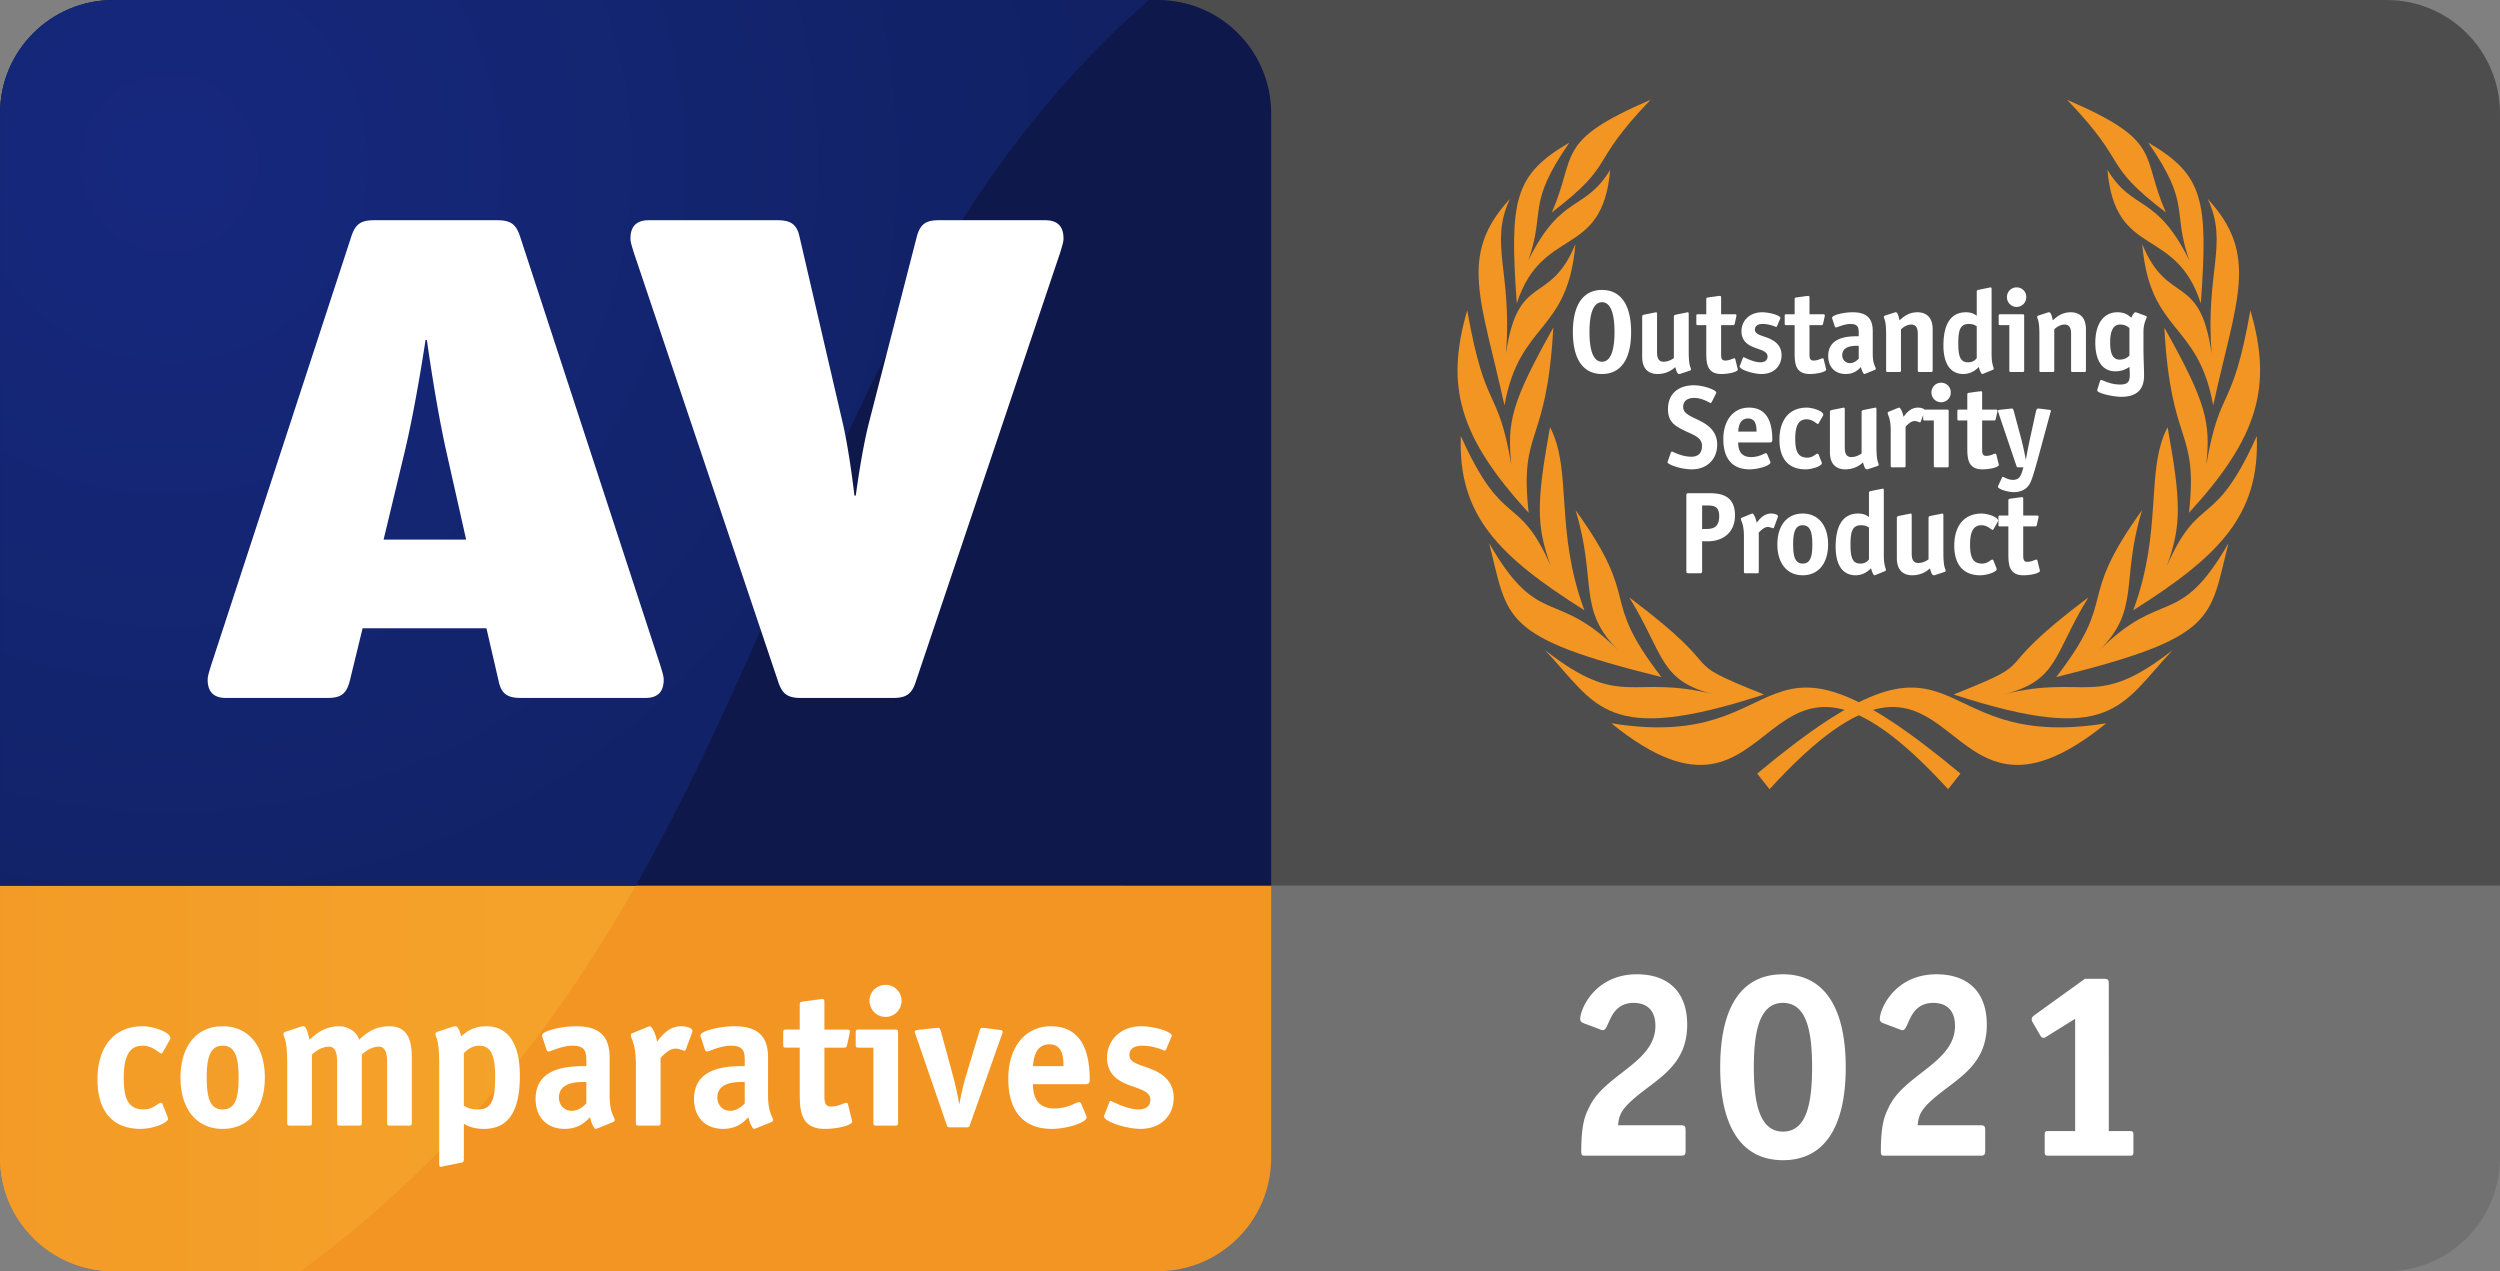 <svg width="236" height="120" fill="none" xmlns="http://www.w3.org/2000/svg"><rect width="100%" height="100%" fill="#808080" stroke="none"/><path fill-rule="evenodd" clip-rule="evenodd" d="M225.297 0H106v83.618h129.999V10.702c0-5.91-4.791-10.702-10.702-10.702z" fill="#4E4D4D"/><path fill-rule="evenodd" clip-rule="evenodd" d="M106 83.618V120h119.298c5.909 0 10.702-4.791 10.702-10.701V83.618H106z" fill="#717171"/><path d="M153.977 31.344c0-2.671-1.049-3.973-2.749-3.973-1.699 0-2.748 1.29-2.748 3.973 0 2.67 1.038 3.962 2.748 3.962 1.711 0 2.749-1.291 2.749-3.962zm-2.749 2.803c-.827 0-1.18-1.082-1.18-2.803 0-1.722.353-2.815 1.18-2.815.828 0 1.181 1.082 1.181 2.815 0 1.721-.353 2.803-1.181 2.803zm8.275.85c.077-.022.122-.066.122-.122 0-.254-.21-.165-.21-1.721V29.71c0-.187-.022-.231-.077-.231-.045 0-.155.033-.188.033l-.927.187c-.132.034-.21.044-.21.199v3.907c-.143.1-.507.342-.971.342-.563 0-.618-.508-.618-.927v-3.51c0-.187-.022-.231-.088-.231-.033 0-.144.033-.177.033l-.927.187c-.132.034-.21.044-.21.199v3.796c0 1.336.828 1.612 1.435 1.612.872 0 1.391-.386 1.689-.651.121.441.209.65.353.65a.544.544 0 00.165-.032l.839-.276zm4.306-1.104c-.012-.044-.045-.066-.089-.066-.154 0-.43.21-.872.21-.375 0-.375-.32-.375-.674v-2.67h1.093c.132 0 .165-.011.198-.166l.144-.651c.011-.044.011-.066.011-.088 0-.122-.088-.122-.188-.122h-1.258v-1.545c0-.132-.011-.187-.11-.187-.066 0-.111.01-.144.01l-.971.133c-.154.022-.176.055-.176.199v1.39h-.784c-.132 0-.155.033-.155.155v.717c0 .122.023.155.155.155h.784v2.483c0 1.015 0 2.13 1.423 2.13.751 0 1.556-.21 1.556-.42 0-.033-.011-.033-.022-.088l-.22-.905zm4.206-3.73c.022-.044.055-.11.055-.144 0-.253-1.049-.54-1.722-.54-1.192 0-1.953.794-1.953 1.799 0 .64.32 1.026.651 1.247.728.485 1.81.485 1.81 1.125 0 .398-.309.552-.673.552-.685 0-1.534-.485-1.579-.485-.044 0-.066.044-.088.099l-.243.629c-.011.044-.055.11-.055.143 0 .298 1.258.718 2.075.718 1.17 0 1.887-.762 1.887-1.777 0-.64-.309-1.06-.739-1.347-.784-.518-1.777-.474-1.777-1.07 0-.375.309-.53.728-.53.707 0 1.247.287 1.281.287.011 0 .066-.044.088-.1l.254-.606zm4.136 3.73c-.011-.044-.044-.066-.088-.066-.155 0-.431.21-.872.21-.376 0-.376-.32-.376-.674v-2.67h1.093c.132 0 .166-.011.199-.166l.143-.651c.011-.044.011-.066.011-.088 0-.122-.088-.122-.187-.122h-1.259v-1.545c0-.132-.011-.187-.11-.187-.066 0-.11.01-.143.01l-.972.133c-.154.022-.176.055-.176.199v1.39h-.784c-.132 0-.154.033-.154.155v.717c0 .122.022.155.154.155h.784v2.483c0 1.015 0 2.13 1.424 2.13.75 0 1.556-.21 1.556-.42 0-.033-.011-.033-.022-.088l-.221-.905zm4.824 1.026c.055-.022.099-.055.099-.099 0-.22-.287-.364-.287-1.434v-2.13c0-1.148-.518-1.777-1.898-1.777-.85 0-1.942.265-1.942.518 0 .044.011.089.033.133l.221.673c.011.044.055.11.11.11.143 0 .75-.33 1.368-.33.696 0 .784.32.784.816v.342c-.872 0-2.88 0-2.88 1.865 0 1.038.64 1.7 1.655 1.7.828 0 1.214-.442 1.435-.662.055.276.22.662.32.662.044 0 .099-.033.143-.044l.839-.343zm-1.512-1.059c-.132.133-.419.42-.828.42-.419 0-.728-.32-.728-.751 0-.971 1.28-.883 1.556-.883v1.214zm6.98-2.77c0-1.335-.828-1.611-1.435-1.611-.872 0-1.368.474-1.688.761-.122-.519-.21-.761-.354-.761a.544.544 0 00-.165.033l-.839.276c-.077.022-.121.066-.121.121 0 .254.209.166.209 1.722v3.333c0 .121.022.154.155.154h1.092c.133 0 .155-.033.155-.154V31.09c.143-.133.508-.453.971-.453.563 0 .618.508.618.927v3.4c0 .121.022.154.155.154h1.092c.133 0 .155-.033.155-.154V31.09zm4.162 2.726c-.133.143-.32.386-.817.386-.717 0-.927-.53-.927-1.777 0-1.225.166-1.843.993-1.843.464 0 .651.166.751.221v3.013zm1.501 1.103c.055-.022.099-.055.099-.099 0-.22-.199-.364-.199-1.434V27.36c0-.188-.022-.232-.11-.232-.022 0-.121.033-.155.033l-.927.188c-.132.033-.209.033-.209.198v2.263c-.177-.122-.431-.331-1.027-.331-1.368 0-2.119 1.048-2.119 3.134 0 1.677.629 2.693 1.888 2.693.794 0 1.28-.497 1.456-.662.056.276.221.662.32.662.045 0 .1-.033.144-.044l.839-.343zm2.975-5.098c0-.122-.023-.155-.155-.155h-2.097c-.132 0-.154.033-.154.155v.717c0 .122.022.155.154.155h.85v4.27c0 .122.022.155.154.155h1.093c.132 0 .155-.033.155-.154V29.82zm.198-1.788a.902.902 0 00-.905-.905.905.905 0 00-.916.905.911.911 0 101.821 0zm5.633 3.057c0-1.335-.827-1.611-1.434-1.611-.872 0-1.369.474-1.689.761-.121-.519-.21-.761-.353-.761a.555.555 0 00-.166.033l-.838.276c-.078.022-.122.066-.122.121 0 .254.21.166.21 1.722v3.333c0 .121.022.154.154.154h1.093c.133 0 .155-.033.155-.154V31.09c.143-.133.507-.453.971-.453.563 0 .618.508.618.927v3.4c0 .121.022.154.154.154h1.093c.132 0 .154-.033.154-.154V31.09zm5.431.243c0-.872.309-1.27.309-1.413 0-.044-.055-.077-.099-.1l-.861-.32a.391.391 0 00-.11-.021c-.155 0-.353.419-.386.518-.21-.176-.53-.518-1.314-.518-1.313 0-2.085 1.103-2.085 2.88 0 1.655.651 2.693 1.887 2.693.75 0 1.17-.31 1.335-.42 0 .078.033.343.033.729 0 .618-.132.938-.905.938-.982 0-1.655-.43-1.788-.43-.055 0-.099.033-.121.11l-.21.673a.602.602 0 00-.044.22c0 .233 1.424.586 2.285.586 1.534 0 2.13-.795 2.13-1.998 0-.618-.056-1.755-.056-2.483v-1.644zm-1.324 2.24c-.11.1-.375.375-.938.375-.662 0-.883-.629-.883-1.633 0-1.06.287-1.678.949-1.678.497 0 .729.221.872.331v2.605zm-39.06 3.636a.395.395 0 00.056-.165c0-.188-1.082-.673-2.13-.673-1.281 0-2.428.662-2.428 2.251 0 .916.375 1.358.96 1.71 1.125.685 2.251.784 2.251 1.767 0 .684-.375 1.015-.993 1.015-.949 0-1.766-.486-1.832-.486-.044 0-.1.044-.122.11l-.253.729c-.022.066-.056.144-.056.177 0 .176 1.181.662 2.307.662 1.391 0 2.384-.927 2.384-2.329 0-.839-.386-1.424-.949-1.843-.971-.717-2.263-.872-2.263-1.71 0-.663.53-.861 1.038-.861.794 0 1.479.485 1.545.485.044 0 .088-.044.121-.11l.364-.729zm4.861 5.662c-.022-.044-.066-.088-.121-.088-.155 0-.607.364-1.402.364-1.037 0-1.214-.761-1.214-1.38h2.969c.21 0 .254-.066.254-.276 0-1.335-.331-3.012-2.207-3.012-1.479 0-2.417 1.214-2.417 2.968 0 2.031 1.015 2.859 2.472 2.859.872 0 1.975-.364 1.975-.651a.223.223 0 00-.033-.122l-.276-.662zm-2.737-2.13c.033-.309.077-1.236.938-1.236.762 0 .795.784.795 1.236h-1.733zm7.582 2.141c-.022-.033-.044-.055-.077-.055-.199 0-.419.375-.982.375-.85 0-1.137-.563-1.137-1.777 0-1.269.331-1.843 1.081-1.843.574 0 .939.442 1.049.442.033 0 .055-.033.077-.056l.409-.717c.011-.033.033-.066.033-.1 0-.341-.972-.672-1.568-.672-1.633 0-2.571 1.158-2.571 3.024 0 1.865.916 2.803 2.45 2.803.662 0 1.556-.32 1.556-.585 0-.033-.022-.077-.033-.11l-.287-.729zm5.56 1.115c.077-.022.121-.066.121-.122 0-.254-.209-.165-.209-1.721V38.71c0-.187-.022-.231-.078-.231-.044 0-.154.033-.187.033l-.927.187c-.133.034-.21.044-.21.199v3.907c-.143.1-.508.342-.971.342-.563 0-.618-.508-.618-.927v-3.51c0-.187-.022-.231-.088-.231-.034 0-.144.033-.177.033l-.927.187c-.132.034-.21.044-.21.199v3.796c0 1.336.828 1.612 1.435 1.612.872 0 1.391-.386 1.689-.651.121.441.209.65.353.65a.544.544 0 00.165-.032l.839-.276zm2.661-3.72c.143-.154.497-.53.839-.53.254 0 .452.122.518.122.045 0 .078-.066.089-.1l.342-.926a.277.277 0 00.022-.11c0-.144-.32-.254-.64-.254-.751 0-1.159.618-1.369.871-.055-.375-.276-.871-.408-.871-.044 0-.099.033-.144.044l-.838.342c-.055.022-.1.055-.1.1 0 .253.287.452.287 1.666v3.333c0 .121.022.154.155.154h1.092c.133 0 .155-.033.155-.154v-3.686zm4.068-1.456c0-.122-.023-.155-.155-.155h-2.097c-.132 0-.154.033-.154.155v.717c0 .122.022.155.154.155h.85v4.27c0 .122.022.155.154.155h1.093c.132 0 .155-.033.155-.154V38.82zm.198-1.788a.902.902 0 00-.905-.905.905.905 0 00-.916.905.911.911 0 101.821 0zm4.298 5.86c-.011-.044-.044-.066-.088-.066-.155 0-.431.21-.872.21-.375 0-.375-.32-.375-.674v-2.67h1.092c.133 0 .166-.011.199-.166l.143-.651c.011-.044.011-.066.011-.088 0-.122-.088-.122-.187-.122h-1.258v-1.545c0-.132-.011-.187-.111-.187-.066 0-.11.01-.143.01l-.971.133c-.155.022-.177.055-.177.199v1.39h-.784c-.132 0-.154.033-.154.155v.717c0 .122.022.155.154.155h.784v2.483c0 1.015 0 2.13 1.424 2.13.75 0 1.556-.21 1.556-.42 0-.033-.011-.033-.022-.088l-.221-.905zm3.169-1.435c-.044.2-.309 1.48-.364 1.91h-.023a32.25 32.25 0 00-.419-1.91l-.717-2.67c-.033-.11-.067-.221-.155-.221-.022 0-.143.011-.176.011l-.916.1c-.166.021-.243.032-.243.12a.791.791 0 00.055.188l1.689 4.989c.033.099.055.143.198.143h.464l-.111.364c-.143.475-.309.817-.883.817-.485 0-.827-.276-.938-.276-.033 0-.077.022-.099.077l-.331.718c-.022.044-.044.088-.044.132 0 .21.894.508 1.501.508.618 0 1.302-.232 1.622-1.038.243-.607.541-1.732.74-2.45l1.081-3.984c.022-.088.055-.154.055-.198 0-.078-.077-.089-.243-.11l-.772-.1c-.033 0-.155-.011-.199-.011-.099 0-.154.11-.187.232l-.585 2.66zm-30.939 8.477v-2.218h.453c.574 0 1.159.033 1.159.993 0 1.115-.618 1.225-1.269 1.225h-.343zm0 1.16h.585c1.159 0 2.517-.64 2.517-2.462 0-2.075-1.678-2.075-2.572-2.075h-1.788c-.187 0-.231.033-.231.232v7.096c0 .2.044.232.231.232h1.027c.187 0 .231-.033.231-.232v-2.792zm5.348-.817c.144-.155.497-.53.839-.53.254 0 .452.121.519.121.044 0 .077-.066.088-.1l.342-.926a.277.277 0 00.022-.11c0-.144-.32-.254-.64-.254-.751 0-1.159.618-1.369.871-.055-.375-.275-.871-.408-.871-.044 0-.099.033-.143.044l-.839.342c-.055.022-.099.055-.099.1 0 .253.287.452.287 1.666v3.333c0 .121.022.154.154.154h1.093c.132 0 .154-.033.154-.154v-3.686zm4.15 2.924c-.773 0-.905-.783-.905-1.81 0-1.026.143-1.81.905-1.81.761 0 .905.784.905 1.81 0 1.038-.133 1.81-.905 1.81zm2.394-1.81c0-1.777-.916-2.913-2.394-2.913-1.49 0-2.395 1.136-2.395 2.913s.905 2.914 2.395 2.914c1.489 0 2.394-1.137 2.394-2.914zm3.858 1.424c-.132.143-.32.386-.816.386-.718 0-.928-.53-.928-1.777 0-1.225.166-1.843.994-1.843.463 0 .651.166.75.221v3.013zm1.501 1.103c.055-.022.099-.055.099-.099 0-.22-.198-.364-.198-1.434V46.36c0-.188-.022-.232-.111-.232-.022 0-.121.033-.154.033l-.927.188c-.133.033-.21.033-.21.198v2.263c-.176-.122-.43-.331-1.026-.331-1.369 0-2.119 1.048-2.119 3.134 0 1.677.629 2.693 1.887 2.693.795 0 1.28-.497 1.457-.662.055.276.221.662.32.662.044 0 .099-.033.143-.044l.839-.343zm5.613.078c.077-.022.121-.066.121-.122 0-.254-.21-.165-.21-1.721V48.71c0-.187-.022-.231-.077-.231-.044 0-.154.033-.187.033l-.928.187c-.132.034-.209.044-.209.199v3.907c-.144.1-.508.342-.971.342-.563 0-.618-.508-.618-.927v-3.51c0-.187-.022-.231-.089-.231-.033 0-.143.033-.176.033l-.927.187c-.133.034-.21.044-.21.199v3.796c0 1.336.828 1.612 1.435 1.612.872 0 1.39-.386 1.688-.651.122.441.21.65.353.65.045 0 .1-.01.166-.032l.839-.276zm4.625-1.115c-.022-.033-.044-.055-.077-.055-.199 0-.42.375-.982.375-.85 0-1.137-.563-1.137-1.777 0-1.269.331-1.843 1.081-1.843.574 0 .939.442 1.049.442.033 0 .055-.033.077-.056l.408-.717c.012-.033.034-.066.034-.1 0-.341-.972-.672-1.568-.672-1.633 0-2.571 1.158-2.571 3.024 0 1.865.916 2.803 2.45 2.803.662 0 1.556-.32 1.556-.585 0-.033-.022-.077-.033-.11l-.287-.729zm4.158.011c-.011-.044-.044-.066-.088-.066-.154 0-.43.21-.872.21-.375 0-.375-.32-.375-.674v-2.67h1.093c.132 0 .165-.011.198-.166l.144-.651c.011-.044.011-.066.011-.088 0-.122-.089-.122-.188-.122h-1.258v-1.545c0-.132-.011-.187-.11-.187-.067 0-.111.01-.144.01l-.971.133c-.155.022-.177.055-.177.199v1.39h-.783c-.133 0-.155.033-.155.155v.717c0 .122.022.155.155.155h.783v2.483c0 1.015 0 2.13 1.424 2.13.751 0 1.556-.21 1.556-.42 0-.033-.011-.033-.022-.088l-.221-.905zm-33.207 53.855c0-.425-.05-.525-.5-.525h-5.875c.1-.975.275-1.5 1.775-2.75 2.125-1.75 4.75-3 4.75-6.75 0-3.075-1.775-4.75-4.75-4.75-3.925 0-5.35 3.25-5.35 4.225 0 .175.125.325.275.375l1.6.6c.1.05.175.075.275.075.625 0 .55-2.575 2.9-2.575 1.25 0 2.05.7 2.05 2.175 0 3.475-4.875 4.6-6.275 7.725-.3.625-.725 1.4-.725 4.1 0 .375.075.425.325.425h9.025c.425 0 .5-.075.5-.525v-1.825zm9.191.075c-2.225 0-2.75-2.725-2.75-6.075s.525-6.075 2.75-6.075c2.25 0 2.75 2.725 2.75 6.075s-.5 6.075-2.75 6.075zm5.925-6.075c0-5.7-2.075-8.775-5.925-8.775-3.925 0-5.925 3.1-5.925 8.775 0 5.675 2.05 8.775 5.925 8.775s5.925-3.075 5.925-8.775zm13.167 6c0-.425-.05-.525-.5-.525h-5.875c.1-.975.275-1.5 1.775-2.75 2.125-1.75 4.75-3 4.75-6.75 0-3.075-1.775-4.75-4.75-4.75-3.925 0-5.35 3.25-5.35 4.225 0 .175.125.325.275.375l1.6.6c.1.05.175.075.275.075.625 0 .55-2.575 2.9-2.575 1.25 0 2.05.7 2.05 2.175 0 3.475-4.875 4.6-6.275 7.725-.3.625-.725 1.4-.725 4.1 0 .375.075.425.325.425h9.025c.425 0 .5-.075.5-.525v-1.825zm13.992.375c0-.275-.05-.35-.35-.35h-1.975V92.898c0-.4-.05-.5-.5-.5h-1.75l-4.725 3.4c-.175.125-.3.25-.3.4 0 .125.025.225.1.325l.65 1.125c.1.175.2.325.35.325.125 0 .225-.075.35-.15l2.65-1.65v10.6h-2.525c-.3 0-.35.075-.35.35v1.625c0 .275.05.35.35.35h7.675c.3 0 .35-.075.35-.35v-1.625z" fill="#fff"/><path d="M183.901 74.5c-18.616-20.369-15.005 7.392-31.795-6.225 17.811 2.91 12.808-12.051 32.96 4.753l-1.165 1.472z" fill="#F29523"/><path d="M166.519 65.56c-8.866-3.55-2.567-1.543-12.719-9.169 3.308 5.357 2.802 7.901 8.055 9.169-7.989-2.004-8.672 1.534-16.003-4.188 4.913 5.21 5.642 9.086 20.667 4.188z" fill="#F29523"/><path d="M156.836 63.914c-6.016-7.808-1.712-6.894-8.1-15.75 2.053 6.745.105 9.357 4.061 13.26-5.981-6-7.487-1.944-12.217-10.135 1.816 7.136.952 8.845 16.256 12.625z" fill="#F29523"/><path d="M149.567 57.611c-2.826-7.597-1.116-13.223-3.244-17.286-1.274 7.05-1.322 9.291.064 13.086-3.112-7.032-4.408-3.192-8.484-12.245-.284 7.49 3.572 11.338 11.664 16.445z" fill="#F29523"/><path d="M144.305 48.405c-.889-8.12 1.702-6.064 2.327-17.48-3.999 7.137-4.377 8.948-3.957 12.997-1.301-7.653-2.425-4.754-4.168-14.626-2.09 7.156-.781 11.938 5.798 19.11z" fill="#F29523"/><path d="M142.02 38.273c1.428-7.976 5.975-6.745 6.696-15.223-2.413 5.902-5.442 2.567-6.548 10.329.598-7.752-1.614-10.356.366-14.6-4.918 5.315-2.693 9.504-.514 19.494z" fill="#F29523"/><path d="M143.185 28.652c2.382-7.41 8.095-4.142 8.816-12.62-2.412 3.978-4.594 2.228-7.714 8.518 1.658-4.809-.236-5.149 3.864-11.091-5.236 3.051-5.661 5.43-4.966 15.193z" fill="#F29523"/><path d="M146.488 20.057c6.231-4.78 3.27-4.335 9.327-10.64-9.171 3.954-6.904 5.135-9.327 10.64zM167.044 74.5c18.616-20.369 15.004 7.392 31.795-6.225-17.811 2.91-12.809-12.051-32.961 4.753l1.166 1.472z" fill="#F29523"/><path d="M184.426 65.56c8.865-3.55 2.566-1.543 12.718-9.169-3.308 5.357-2.802 7.901-8.055 9.169 7.989-2.004 8.673 1.534 16.004-4.188-4.914 5.21-5.643 9.086-20.667 4.188z" fill="#F29523"/><path d="M194.109 63.914c6.015-7.808 1.712-6.894 8.099-15.75-2.052 6.745-.105 9.357-4.061 13.26 5.981-6 7.488-1.944 12.217-10.135-1.816 7.136-.951 8.845-16.255 12.625z" fill="#F29523"/><path d="M201.377 57.611c2.826-7.597 1.117-13.223 3.245-17.286 1.273 7.05 1.322 9.291-.065 13.086 3.112-7.032 4.408-3.192 8.484-12.245.285 7.49-3.571 11.338-11.664 16.445z" fill="#F29523"/><path d="M206.64 48.405c.888-8.12-1.703-6.064-2.328-17.48 3.999 7.137 4.377 8.948 3.957 12.997 1.302-7.653 2.425-4.754 4.168-14.626 2.09 7.156.781 11.938-5.797 19.11z" fill="#F29523"/><path d="M208.925 38.273c-1.428-7.976-5.976-6.745-6.697-15.223 2.413 5.902 5.443 2.567 6.548 10.329-.597-7.752 1.614-10.356-.366-14.6 4.918 5.315 2.694 9.504.515 19.494z" fill="#F29523"/><path d="M207.759 28.652c-2.381-7.41-8.095-4.142-8.816-12.62 2.413 3.978 4.595 2.228 7.714 8.518-1.657-4.809.236-5.149-3.864-11.091 5.236 3.051 5.662 5.43 4.966 15.193z" fill="#F29523"/><path d="M204.456 20.057c-6.231-4.78-3.27-4.335-9.327-10.64 9.171 3.954 6.905 5.135 9.327 10.64z" fill="#F29523"/><path fill-rule="evenodd" clip-rule="evenodd" d="M109.297 0H10.703C4.793 0 0 4.792 0 10.702v72.916h119.999V10.702c0-5.91-4.791-10.702-10.702-10.702z" fill="#0E184A"/><path fill-rule="evenodd" clip-rule="evenodd" d="M0 83.618v25.681C0 115.209 4.792 120 10.703 120h98.595c5.909 0 10.702-4.791 10.702-10.701V83.618H0z" fill="#F29523"/><path d="M.004 109.299c0 5.91 4.792 10.701 10.703 10.701H28.37c14.527-10.647 24.144-23.183 31.644-36.382H.004v25.681z" fill="url(#paint0_linear_8426_14562)"/><path d="M10.706 0C4.796 0 .003 4.792.003 10.702v72.916h60.01C76.49 54.623 82.757 22.424 108.45 0H10.706z" fill="url(#paint1_radial_8426_14562)"/><path fill-rule="evenodd" clip-rule="evenodd" d="M42.15 42.699c-1.021-4.535-1.852-10.604-1.852-10.604h-.128s-.895 6.069-1.98 10.604l-1.98 8.24h7.793L42.15 42.7zm18.782 23.187H49.177c-1.277 0-1.852-.383-2.107-1.597l-1.15-4.982H34.23l-1.213 4.982c-.318 1.214-.83 1.597-2.108 1.597h-9.582c-1.148 0-1.724-.575-1.724-1.724 0-.384.192-.895.319-1.342l13.223-40.435c.384-1.213.893-1.596 2.172-1.596h11.625c1.279 0 1.788.383 2.172 1.596L62.337 62.82c.127.447.318.958.318 1.342 0 1.15-.573 1.724-1.723 1.724zm39.146-42.031L86.471 64.29c-.383 1.214-.893 1.597-2.171 1.597h-8.687c-1.277 0-1.79-.383-2.174-1.597L59.835 23.855c-.128-.447-.32-.958-.32-1.341 0-1.15.576-1.725 1.726-1.725h12.136c1.276 0 1.852.383 2.107 1.596l4.089 17.631c.64 2.81 1.086 6.771 1.086 6.771h.127s.512-3.96 1.214-6.77l4.534-17.632c.321-1.213.83-1.596 2.11-1.596h10.03c1.147 0 1.722.575 1.722 1.725 0 .383-.191.894-.318 1.341zM15.809 105.41c.018.056.055.129.055.184 0 .441-1.486.972-2.587.972-2.55 0-4.074-1.559-4.074-4.66 0-3.1 1.56-5.027 4.275-5.027.992 0 2.606.55 2.606 1.12 0 .054-.037.11-.055.164l-.68 1.193c-.036.037-.072.092-.127.092-.184 0-.79-.734-1.744-.734-1.248 0-1.797.953-1.797 3.064 0 2.018.477 2.954 1.89 2.954.935 0 1.302-.624 1.632-.624.055 0 .092.037.129.092l.476 1.21zm6.715-3.687c0-1.707-.238-3.01-1.505-3.01-1.266 0-1.504 1.303-1.504 3.01 0 1.707.22 3.01 1.505 3.01 1.284 0 1.504-1.286 1.504-3.01zm-1.505 4.844c-2.477 0-3.981-1.89-3.981-4.844 0-2.954 1.504-4.844 3.981-4.844 2.46 0 3.982 1.89 3.982 4.844 0 2.954-1.505 4.844-3.982 4.844zm17.854-.569c0 .202-.037.257-.257.257H36.8c-.22 0-.257-.055-.257-.257v-5.651c0-.697-.073-1.541-.77-1.541-.772 0-1.377.531-1.616.751v6.441c0 .202-.036.257-.256.257h-1.817c-.22 0-.256-.055-.256-.257v-5.651c0-.697-.074-1.541-.771-1.541-.77 0-1.376.531-1.614.751v6.441c0 .202-.038.257-.258.257h-1.816c-.22 0-.257-.055-.257-.257v-5.541c0-2.587-.348-2.441-.348-2.863 0-.091.072-.165.2-.202l1.395-.459a.917.917 0 01.276-.054c.238 0 .385.403.587 1.265.55-.477 1.358-1.265 2.807-1.265.79 0 1.652.495 1.872 1.265.55-.477 1.339-1.265 2.844-1.265 1.725 0 2.128 1.302 2.128 2.899v6.22zm4.916-1.614c.33.183.624.348 1.34.348 1.284 0 1.614-.917 1.614-3.082 0-1.89-.348-2.936-1.486-2.936-.77 0-1.211.458-1.468.697v4.973zm.001 5.063c0 .257-.128.294-.349.331l-1.54.312c-.056.017-.22.054-.313.054-.091 0-.128-.072-.128-.385v-9.302c0-2.587-.349-2.441-.349-2.863 0-.091.074-.165.203-.201l1.394-.459a.897.897 0 01.275-.055c.239 0 .367.349.569.954.404-.385 1.119-.954 2.348-.954 2.037 0 3.175 1.596 3.175 4.679 0 3.211-.991 5.008-3.377 5.008-1.064 0-1.522-.275-1.908-.476v3.357zm11.559-7.302c-.459 0-2.587-.147-2.587 1.468 0 .715.514 1.248 1.211 1.248.679 0 1.156-.477 1.376-.698v-2.018zm1.119 4.349c-.074.018-.165.072-.24.072-.164 0-.439-.641-.531-1.1-.367.367-1.01 1.1-2.386 1.1-1.687 0-2.752-1.1-2.752-2.825 0-3.1 3.34-3.1 4.79-3.1v-.569c0-.826-.148-1.358-1.304-1.358-1.027 0-2.036.551-2.275.551-.09 0-.165-.11-.183-.184l-.366-1.12a.488.488 0 01-.056-.22c0-.422 1.817-.862 3.23-.862 2.293 0 3.155 1.046 3.155 2.954v3.542c0 1.78.477 2.018.477 2.385 0 .073-.073.129-.165.165l-1.394.569zm5.89-.496c0 .202-.037.257-.258.257h-1.816c-.22 0-.257-.055-.257-.257v-5.541c0-2.019-.477-2.348-.477-2.77 0-.074.073-.13.166-.166l1.393-.568c.074-.02.166-.074.238-.074.222 0 .588.825.68 1.45.348-.423 1.027-1.45 2.276-1.45.531 0 1.063.183 1.063.422a.465.465 0 01-.036.183l-.569 1.542c-.018.055-.073.165-.147.165-.11 0-.44-.202-.863-.202-.568 0-1.155.624-1.393.881v6.128zm7.945-3.853c-.46 0-2.586-.147-2.586 1.468 0 .715.513 1.248 1.21 1.248.68 0 1.155-.477 1.376-.698v-2.018zm1.119 4.348c-.075.019-.165.073-.24.073-.164 0-.439-.641-.53-1.1-.368.367-1.01 1.1-2.387 1.1-1.687 0-2.751-1.1-2.751-2.825 0-3.1 3.34-3.1 4.789-3.1v-.569c0-.826-.148-1.358-1.303-1.358-1.028 0-2.037.55-2.276.55-.09 0-.165-.11-.183-.183l-.366-1.12a.481.481 0 01-.055-.22c0-.422 1.815-.862 3.229-.862 2.292 0 3.155 1.046 3.155 2.954v3.542c0 1.78.477 2.018.477 2.384 0 .074-.074.13-.165.166l-1.394.568zm8.99-.77c.017.092.036.092.036.146 0 .349-1.34.697-2.588.697-2.366 0-2.366-1.853-2.366-3.54v-4.13h-1.303c-.22 0-.257-.054-.257-.256v-1.192c0-.202.037-.257.257-.257h1.303V94.88c0-.239.037-.294.294-.33l1.615-.22c.053 0 .127-.019.237-.019.166 0 .184.092.184.312v2.57h2.091c.166 0 .313 0 .313.2 0 .037 0 .074-.019.148l-.238 1.082c-.056.257-.11.275-.33.275h-1.817v4.44c0 .588 0 1.12.625 1.12.732 0 1.192-.349 1.449-.349.073 0 .128.037.147.11l.367 1.505zm3.191-9.725a1.52 1.52 0 01-1.523-1.523c0-.843.679-1.505 1.523-1.505a1.5 1.5 0 011.505 1.505c0 .844-.679 1.523-1.505 1.523zm1.175 10c0 .202-.037.257-.257.257h-1.817c-.22 0-.256-.055-.256-.257v-7.101h-1.412c-.221 0-.258-.055-.258-.257v-1.193c0-.202.037-.256.257-.256h3.487c.219 0 .256.054.256.256v8.551zm6.788.183c-.073.203-.09.239-.348.239h-1.505c-.256 0-.275-.036-.349-.239l-2.916-8.457a1.352 1.352 0 01-.092-.313c0-.146.129-.166.404-.202l1.523-.165c.054 0 .257-.018.293-.018.147 0 .202.183.256.367l1.12 4.127c.202.734.477 1.983.587 2.662h.037c.11-.662.404-1.945.624-2.662l1.247-4.127c.056-.202.11-.367.257-.367.037 0 .239.018.294.018l1.248.165c.275.036.404.056.404.202a1.31 1.31 0 01-.092.313l-2.992 8.457zm8.826-5.54c0-.753-.055-2.056-1.32-2.056-1.431 0-1.505 1.542-1.56 2.056h2.88zm2.129 4.641a.369.369 0 01.055.202c0 .477-1.835 1.083-3.284 1.083-2.421 0-4.11-1.376-4.11-4.752 0-2.918 1.56-4.936 4.018-4.936 3.119 0 3.669 2.789 3.669 5.009 0 .349-.073.459-.42.459h-4.937c0 1.027.294 2.293 2.02 2.293 1.32 0 2.072-.606 2.329-.606.091 0 .165.074.201.148l.459 1.1zm7.578-6.256c-.036.092-.127.165-.147.165-.054 0-.954-.477-2.127-.477-.698 0-1.211.257-1.211.88 0 .991 1.651.918 2.954 1.78.715.477 1.229 1.175 1.229 2.238 0 1.689-1.193 2.954-3.137 2.954-1.359 0-3.45-.697-3.45-1.192 0-.055.073-.165.092-.239l.403-1.045c.037-.091.073-.165.147-.165s1.486.807 2.624.807c.606 0 1.119-.257 1.119-.917 0-1.065-1.798-1.065-3.009-1.872-.551-.366-1.082-1.009-1.082-2.073 0-1.67 1.265-2.991 3.247-2.991 1.12 0 2.862.477 2.862.899 0 .055-.055.165-.092.238l-.422 1.01z" fill="#fff"/><defs><radialGradient id="paint1_radial_8426_14562" cx="0" cy="0" r="1" gradientUnits="userSpaceOnUse" gradientTransform="matrix(62.132 62.045 -62.045 62.132 15.796 15.34)"><stop stop-color="#16287E"/><stop offset="1" stop-color="#112164"/></radialGradient><linearGradient id="paint0_linear_8426_14562" x1="-.249" y1="101.591" x2="49.252" y2="101.591" gradientUnits="userSpaceOnUse"><stop stop-color="#F39B26"/><stop offset="1" stop-color="#F4A22A"/></linearGradient></defs></svg>